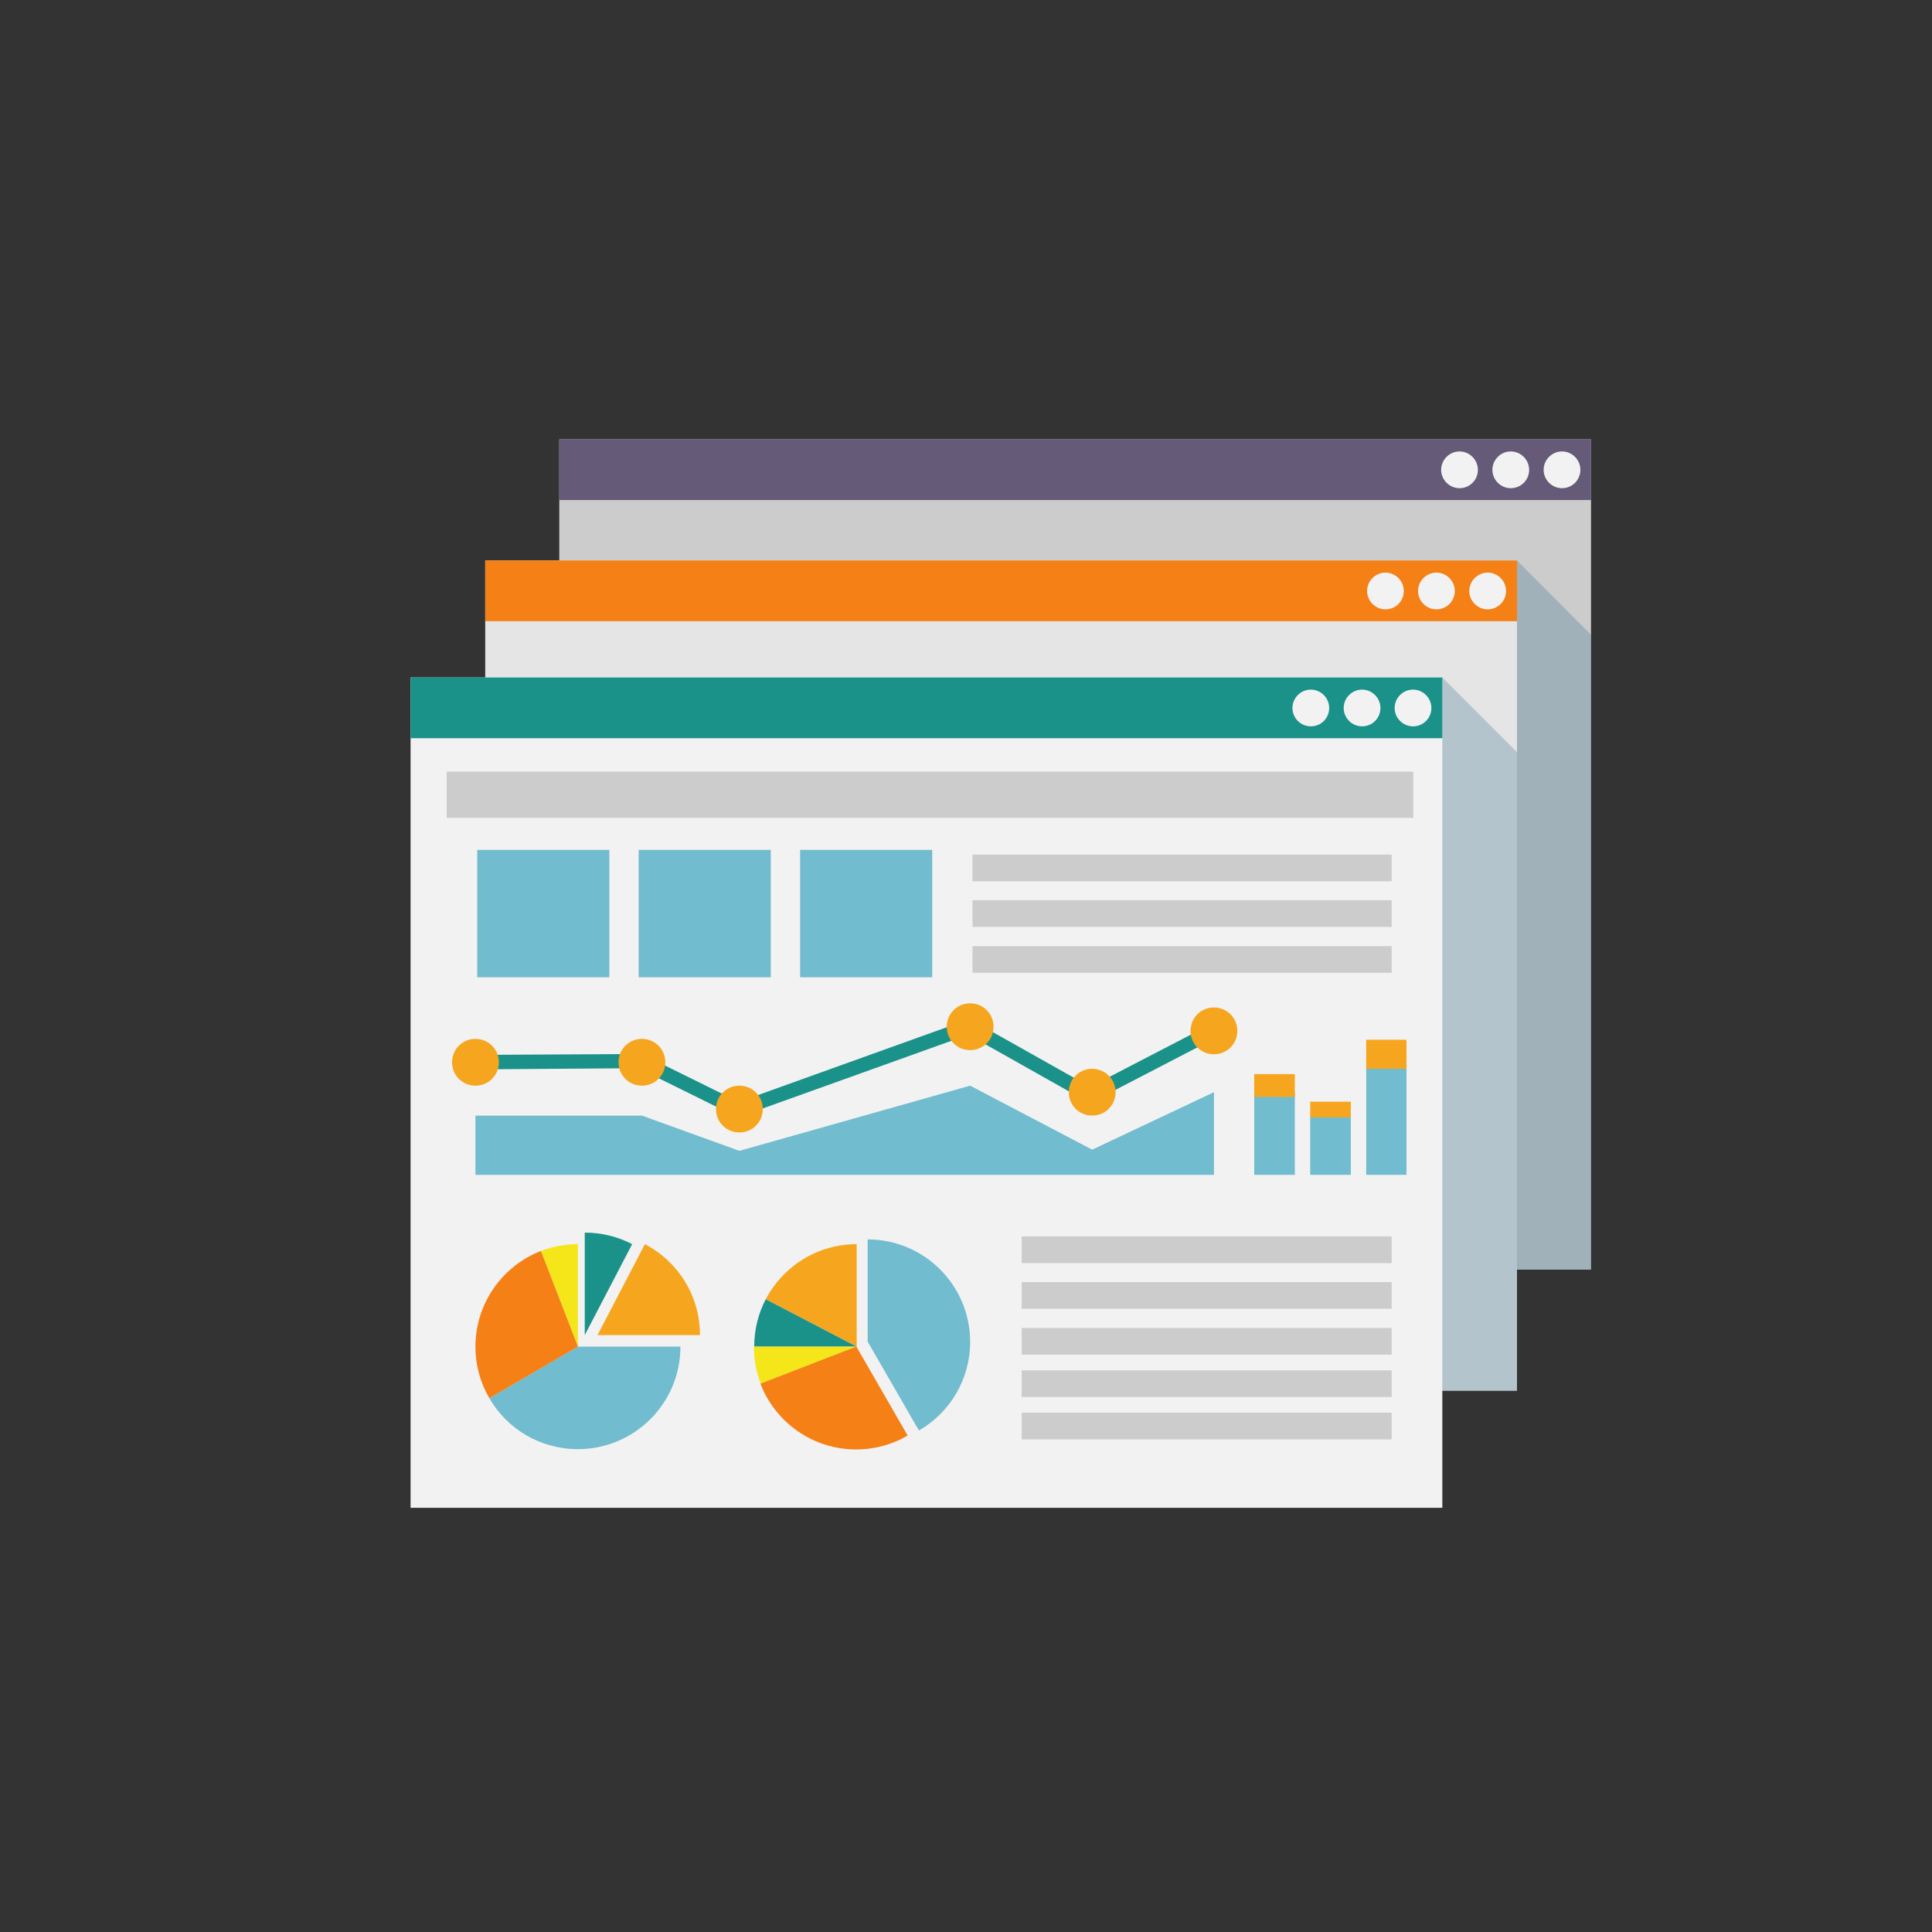 <?xml version="1.0" encoding="UTF-8"?>
<svg xmlns="http://www.w3.org/2000/svg" viewBox="0 0 65.22 65.22">
  <rect x="0" y="0" width="65.22" height="65.22" fill="#333333" stroke="none"/>
  <defs>
    <style>      .cls-1 {        fill: #655b79;      }      .cls-2 {        isolation: isolate;      }      .cls-3 {        fill: #f4e619;      }      .cls-4 {        fill: #f6a61e;      }      .cls-5 {        fill: #1b9289;      }      .cls-6 {        fill: #e5e5e5;      }      .cls-7 {        fill: #ccc;      }      .cls-8 {        fill: #71bcce;      }      .cls-9 {        fill: #f2f2f2;      }      .cls-10 {        fill: #f48016;      }      .cls-11 {        fill: #1f6386;        mix-blend-mode: multiply;        opacity: .25;      }    </style>
  </defs>
  <g class="cls-2">
    <g id="Layer_1" data-name="Layer 1">
      <g>
        <g>
          <rect class="cls-7" x="18.88" y="14.83" width="34.83" height="28.03"></rect>
          <rect class="cls-1" x="18.88" y="14.83" width="34.83" height="2.05"></rect>
          <path class="cls-9" d="m53.35,15.86c0,.35-.28.62-.62.62s-.62-.28-.62-.62.28-.62.62-.62.62.28.62.62Z"></path>
          <path class="cls-9" d="m51.62,15.86c0,.35-.28.62-.62.62s-.62-.28-.62-.62.28-.62.62-.62.62.28.62.62Z"></path>
          <path class="cls-9" d="m49.89,15.86c0,.35-.28.62-.62.62s-.62-.28-.62-.62.28-.62.62-.62.62.28.62.62Z"></path>
        </g>
        <g>
          <rect class="cls-6" x="16.38" y="18.92" width="34.83" height="28.03"></rect>
          <rect class="cls-10" x="16.38" y="18.92" width="34.83" height="2.05"></rect>
          <path class="cls-9" d="m50.84,19.95c0,.35-.28.62-.62.62s-.62-.28-.62-.62.28-.62.62-.62.62.28.62.62Z"></path>
          <path class="cls-9" d="m49.11,19.95c0,.35-.28.62-.62.62s-.62-.28-.62-.62.28-.62.62-.62.62.28.62.62Z"></path>
          <path class="cls-9" d="m47.39,19.95c0,.35-.28.62-.62.62s-.62-.28-.62-.62.28-.62.62-.62.62.28.62.62Z"></path>
        </g>
        <g>
          <rect class="cls-9" x="13.86" y="22.87" width="34.83" height="28.03"></rect>
          <rect class="cls-5" x="13.86" y="22.87" width="34.83" height="2.05"></rect>
          <path class="cls-9" d="m48.32,23.9c0,.35-.28.62-.62.62s-.62-.28-.62-.62.28-.62.62-.62.62.28.62.62Z"></path>
          <path class="cls-9" d="m46.6,23.9c0,.35-.28.62-.62.62s-.62-.28-.62-.62.28-.62.62-.62.62.28.62.62Z"></path>
          <path class="cls-9" d="m44.87,23.9c0,.35-.28.62-.62.62s-.62-.28-.62-.62.28-.62.62-.62.62.28.62.62Z"></path>
          <rect class="cls-7" x="15.08" y="26.05" width="32.63" height="1.56"></rect>
          <rect class="cls-8" x="16.11" y="28.69" width="4.46" height="4.3"></rect>
          <rect class="cls-8" x="21.56" y="28.69" width="4.46" height="4.3"></rect>
          <rect class="cls-8" x="27.01" y="28.69" width="4.46" height="4.3"></rect>
          <rect class="cls-7" x="32.83" y="28.85" width="14.15" height=".9"></rect>
          <rect class="cls-7" x="32.83" y="30.39" width="14.15" height=".9"></rect>
          <rect class="cls-7" x="32.83" y="31.94" width="14.15" height=".9"></rect>
          <rect class="cls-7" x="34.49" y="41.74" width="12.49" height=".9"></rect>
          <rect class="cls-7" x="34.49" y="43.28" width="12.49" height=".9"></rect>
          <rect class="cls-7" x="34.49" y="44.83" width="12.49" height=".9"></rect>
          <rect class="cls-7" x="34.49" y="46.26" width="12.49" height=".9"></rect>
          <rect class="cls-7" x="34.49" y="47.69" width="12.49" height=".9"></rect>
          <polygon class="cls-5" points="24.91 37.72 21.55 36.06 16.05 36.1 16.05 35.61 21.66 35.58 24.94 37.2 32.73 34.4 36.8 36.69 40.87 34.58 41.09 35.01 36.79 37.24 32.69 34.93 24.91 37.72"></polygon>
          <path class="cls-4" d="m22.46,35.86c0,.44-.35.79-.79.79s-.79-.35-.79-.79.35-.79.79-.79.79.35.79.79Z"></path>
          <path class="cls-4" d="m16.84,35.86c0,.44-.35.79-.79.79s-.79-.35-.79-.79.35-.79.79-.79.79.35.79.79Z"></path>
          <path class="cls-4" d="m25.75,37.44c0,.44-.35.79-.79.79s-.79-.35-.79-.79.35-.79.79-.79.79.35.79.79Z"></path>
          <path class="cls-4" d="m33.54,34.66c0,.44-.35.79-.79.79s-.79-.35-.79-.79.35-.79.79-.79.79.35.79.79Z"></path>
          <path class="cls-4" d="m37.66,36.87c0,.44-.35.79-.79.79s-.79-.35-.79-.79.35-.79.79-.79.79.36.79.79Z"></path>
          <path class="cls-4" d="m41.77,34.8c0,.44-.35.79-.79.79s-.79-.35-.79-.79.35-.79.79-.79.79.35.79.79Z"></path>
          <polygon class="cls-8" points="16.05 37.66 16.05 39.66 40.98 39.66 40.98 36.87 36.87 38.81 32.75 36.65 24.96 38.85 21.67 37.66 16.05 37.66"></polygon>
          <rect class="cls-8" x="42.34" y="36.87" width="1.37" height="2.79"></rect>
          <rect class="cls-8" x="44.23" y="37.66" width="1.37" height="2"></rect>
          <rect class="cls-4" x="44.23" y="37.19" width="1.37" height=".53"></rect>
          <rect class="cls-4" x="42.34" y="36.26" width="1.37" height=".77"></rect>
          <rect class="cls-4" x="46.12" y="35.1" width="1.36" height="1"></rect>
          <rect class="cls-8" x="46.12" y="36.08" width="1.36" height="3.58"></rect>
          <g>
            <path class="cls-8" d="m22.97,45.46c0,1.91-1.55,3.46-3.46,3.46-1.28,0-2.4-.69-2.99-1.72l2.99-1.74h3.46Z"></path>
            <path class="cls-4" d="m23.63,45.07h-3.46l1.6-3.07c1.11.58,1.86,1.73,1.86,3.07Z"></path>
            <path class="cls-5" d="m21.34,42l-1.6,3.07v-3.46c.58,0,1.12.14,1.6.39Z"></path>
            <path class="cls-3" d="m19.51,42v3.46l-1.25-3.23c.39-.15.81-.23,1.25-.23Z"></path>
            <path class="cls-10" d="m19.51,45.46l-2.99,1.74c-.3-.51-.47-1.1-.47-1.74,0-1.47.92-2.73,2.21-3.23l1.25,3.23Z"></path>
          </g>
          <path class="cls-8" d="m29.29,41.84c1.91,0,3.46,1.55,3.46,3.46,0,1.28-.7,2.4-1.73,2.99l-1.73-3v-3.46Z"></path>
          <path class="cls-4" d="m28.92,42v3.46s-3.07-1.6-3.07-1.6c.58-1.11,1.74-1.86,3.07-1.86Z"></path>
          <path class="cls-5" d="m25.85,43.86l3.07,1.6h-3.46c0-.58.14-1.12.39-1.6Z"></path>
          <path class="cls-3" d="m25.45,45.46h3.46s-3.23,1.25-3.23,1.25c-.15-.39-.23-.81-.23-1.25Z"></path>
          <path class="cls-10" d="m28.91,45.46l1.73,3c-.51.3-1.1.47-1.74.47-1.47,0-2.73-.92-3.23-2.22l3.23-1.25Z"></path>
        </g>
        <polygon class="cls-11" points="53.71 21.43 53.71 42.86 51.21 42.86 51.21 18.92 53.71 21.43"></polygon>
        <polygon class="cls-11" points="51.21 25.39 51.21 46.95 48.69 46.95 48.69 22.87 51.21 25.39"></polygon>
      </g>
    </g>
  </g>
</svg>

